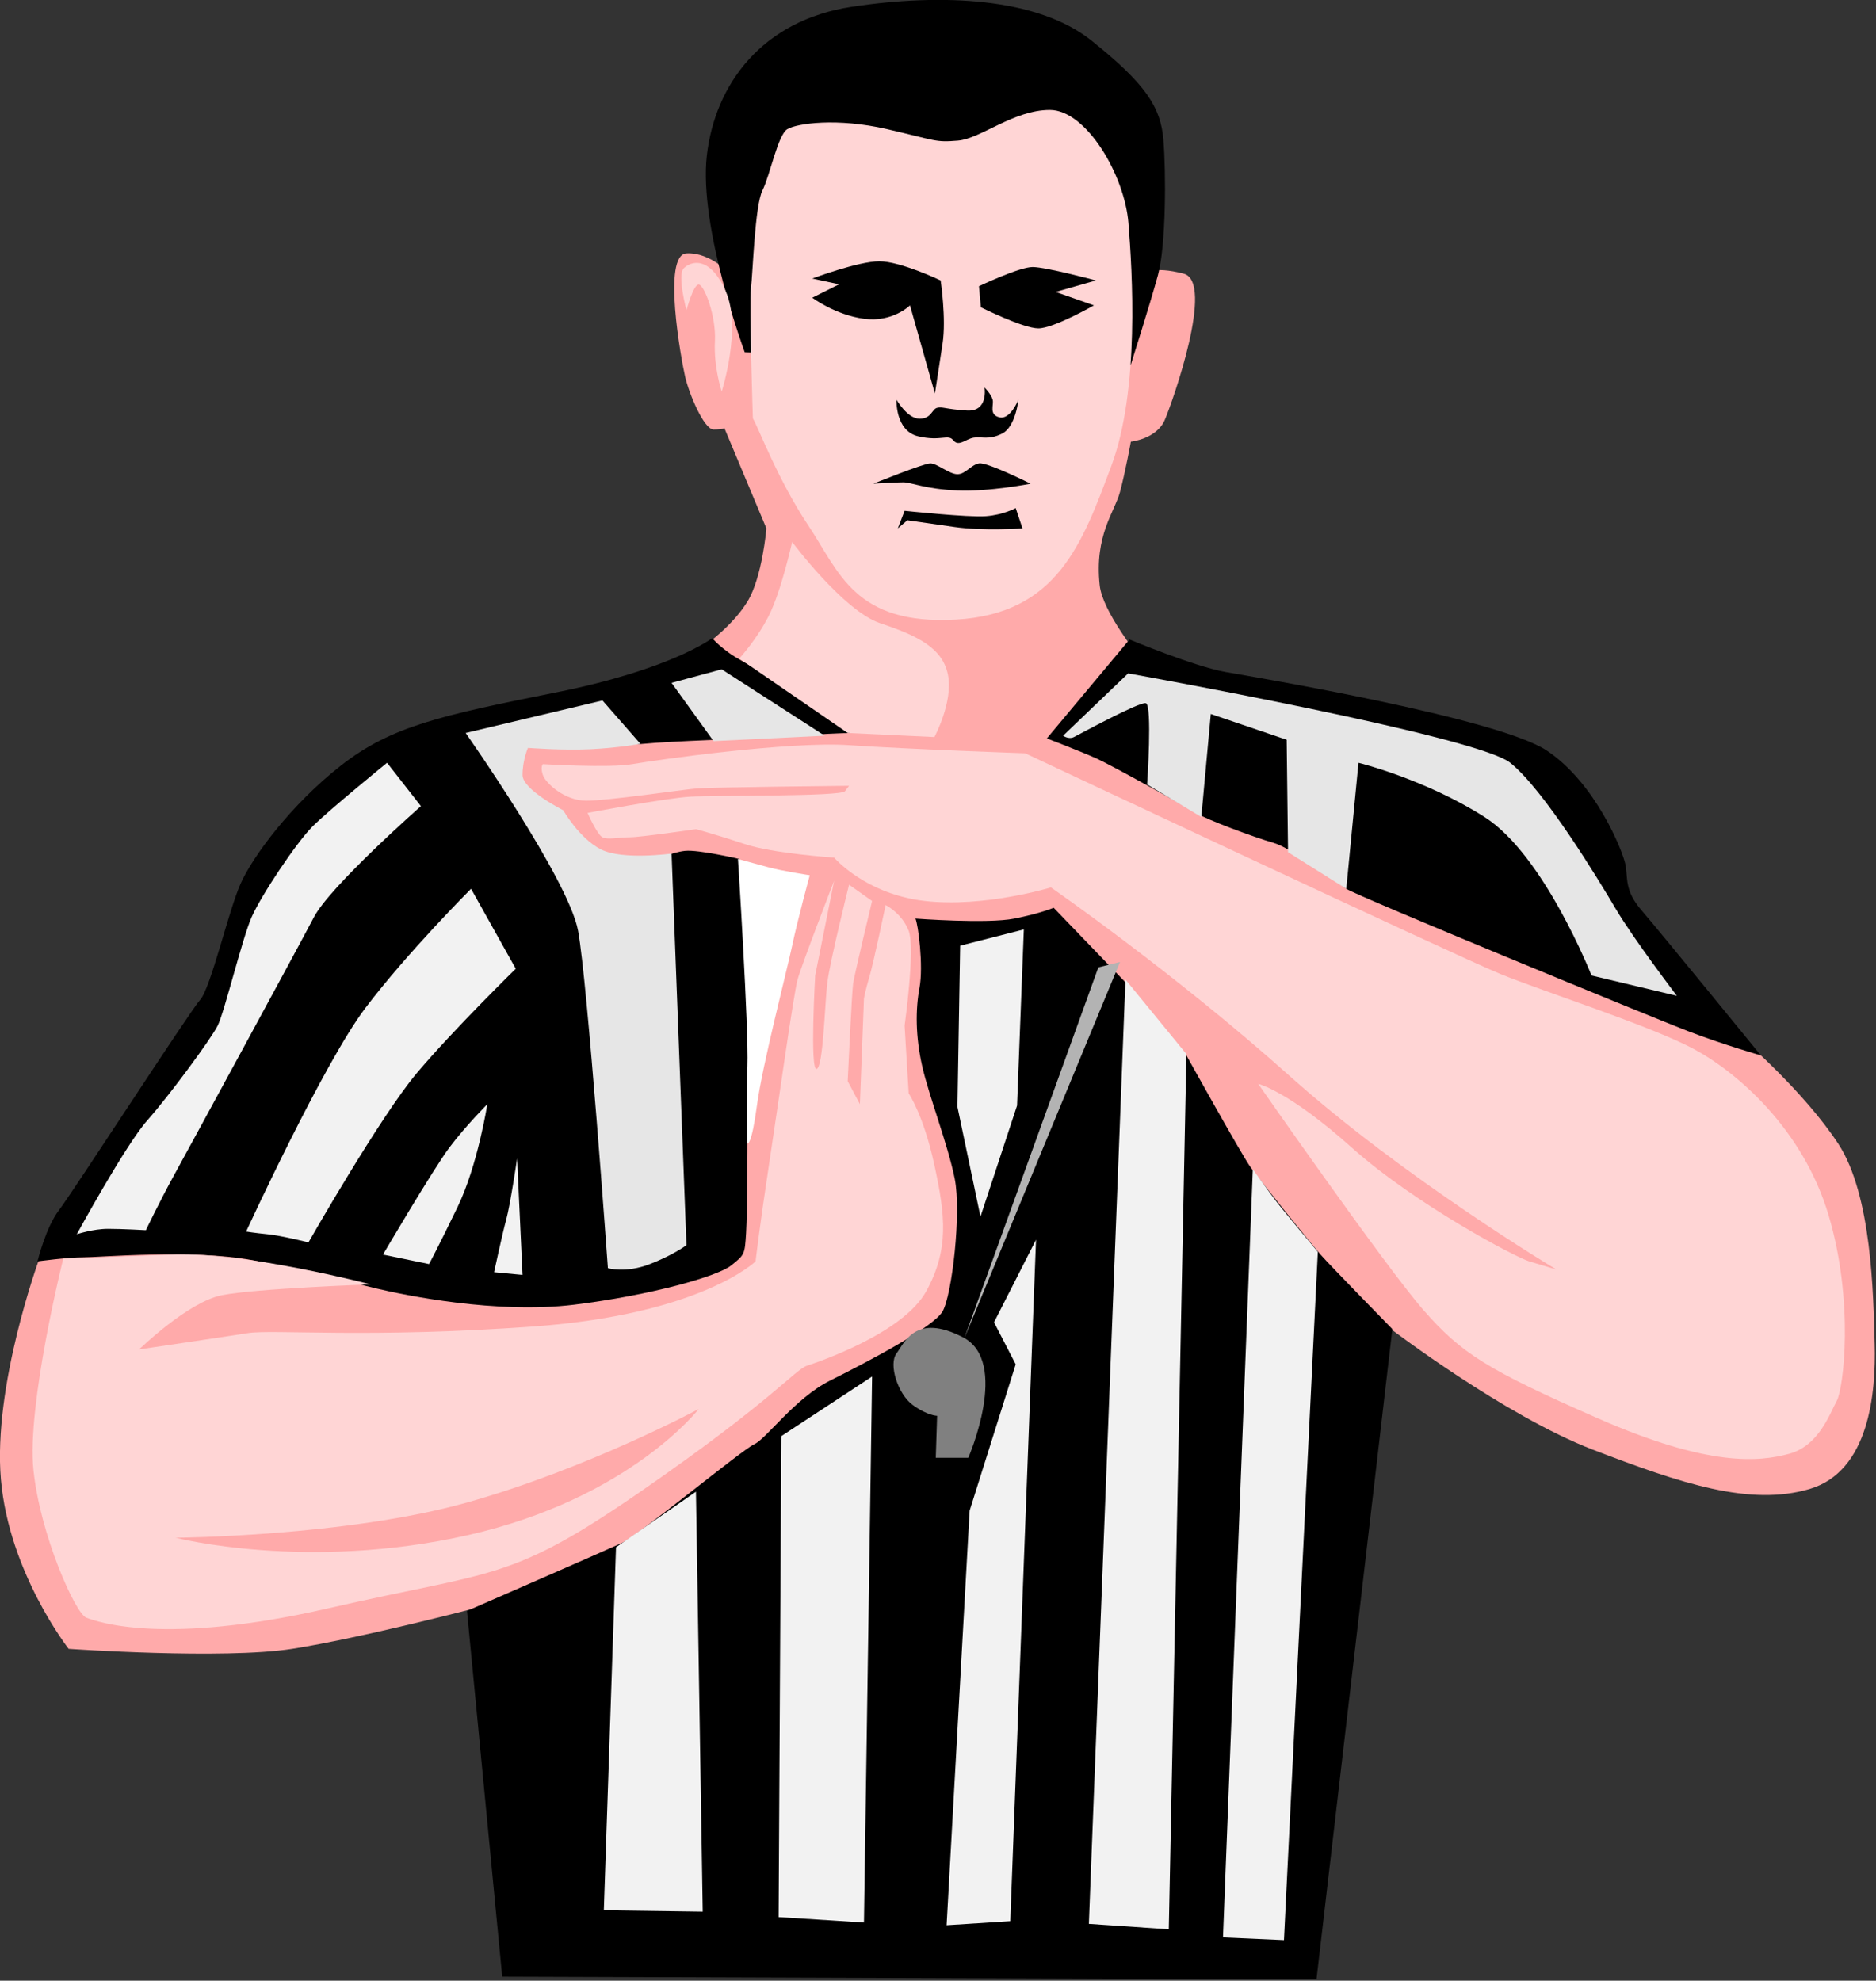 <?xml version="1.0" encoding="UTF-8" standalone="no"?>
<!-- Created with Inkscape (http://www.inkscape.org/) -->

<svg xmlns:dc="http://purl.org/dc/elements/1.1/" xmlns:cc="http://creativecommons.org/ns#" xmlns:rdf="http://www.w3.org/1999/02/22-rdf-syntax-ns#" xmlns:svg="http://www.w3.org/2000/svg" xmlns="http://www.w3.org/2000/svg" xmlns:sodipodi="http://sodipodi.sourceforge.net/DTD/sodipodi-0.dtd" xmlns:inkscape="http://www.inkscape.org/namespaces/inkscape" width="230.787" height="243.672" viewBox="0 0 230.787 243.672" id="svg2" version="1.1" inkscape:version="0.91 r13725" sodipodi:docname="404.svg">
  <rect x="0" y="0" width="230.787" height="243.672" fill="#333333" stroke="none"/>
  <defs id="defs4" />
  <sodipodi:namedview id="base" pagecolor="#ffffff" bordercolor="#666666" borderopacity="1.0" inkscape:pageopacity="0.0" inkscape:pageshadow="2" inkscape:zoom="0.7" inkscape:cx="193.25839" inkscape:cy="-193.85429" inkscape:document-units="px" inkscape:current-layer="layer1" showgrid="false" inkscape:window-width="1920" inkscape:window-height="1027" inkscape:window-x="1432" inkscape:window-y="-8" inkscape:window-maximized="1" borderlayer="false" fit-margin-top="0" fit-margin-left="0" fit-margin-right="0" fit-margin-bottom="0" units="px" />
  <g inkscape:label="Livello 1" inkscape:groupmode="layer" id="layer1" transform="translate(-218.604,-55.632)">
    <g id="g4213" transform="matrix(0.33,0,0,0.33,208.216,38.206)">
      <path inkscape:connector-curvature="0" id="path4211" d="m 304.056,155.347 c 0,0 -7.576,-8.586 -16.668,-8.081 -9.091,0.505 -2.02,39.396 -0.505,45.962 1.515,6.566 7.071,19.698 10.607,19.698 3.536,0 4.041,-0.505 4.041,-0.505 l 15.657,37.376 c 0,0 -1.515,18.183 -7.071,27.274 -5.556,9.091 -15.657,16.162 -15.657,16.162 L 215.162,334.649 45.962,522.537 c 0,0 -17.173,46.972 -14.142,81.822 3.03,34.85 25.254,63.135 25.254,63.135 0,0 57.579,4.041 83.338,0 25.759,-4.041 68.185,-15.152 68.185,-15.152 l 214.152,-18.183 127.279,-85.863 c 0,0 42.426,32.325 75.256,44.952 32.83,12.627 58.589,21.213 80.812,14.647 22.223,-6.566 24.749,-35.86 24.244,-54.043 -0.505,-18.183 -1.01,-55.558 -13.637,-74.751 -12.627,-19.193 -34.85,-38.386 -34.85,-38.386 L 489.419,335.154 c 0,0 -45.962,-45.457 -47.982,-64.145 -2.02,-18.688 5.556,-27.274 7.576,-34.85 2.02,-7.576 4.041,-18.688 4.041,-18.688 0,0 9.596,-1.01 12.627,-8.081 3.03,-7.071 18.688,-51.518 7.071,-54.548 -11.617,-3.03 -14.647,0 -14.647,0 z" style="fill:#ffaaaa;fill-rule:evenodd;stroke:none;stroke-width:1px;stroke-linecap:butt;stroke-linejoin:miter;stroke-opacity:1" />
      <path inkscape:connector-curvature="0" id="path4209" d="m 309.107,184.136 c 0,0 -17.173,-46.467 -14.142,-73.236 3.03,-26.769 20.708,-50.508 54.043,-55.558 33.335,-5.051 69.195,-3.536 89.398,12.627 20.203,16.162 25.759,24.749 26.769,36.871 1.01,12.122 1.01,39.396 -2.02,50.508 -3.03,11.112 -10.102,33.335 -10.102,33.335 z" style="fill:#000000;fill-rule:evenodd;stroke:none;stroke-width:1px;stroke-linecap:butt;stroke-linejoin:miter;stroke-opacity:1" />
      <path inkscape:connector-curvature="0" id="path4207" d="m 372.746,395.258 c 0,0 26.769,2.02 36.871,0 10.102,-2.02 14.647,-4.041 14.647,-4.041 l 26.264,27.274 23.233,27.779 c 0,0 20.203,36.365 23.739,41.416 3.536,5.051 22.728,28.789 26.264,32.83 3.536,4.041 26.769,27.779 26.769,27.779 L 522.249,790.733 218.698,789.723 205.566,653.352 c 0,0 51.013,-22.223 57.579,-25.254 6.566,-3.03 44.952,-34.85 49.497,-36.871 4.546,-2.02 15.152,-17.173 28.284,-23.739 13.132,-6.566 38.386,-19.698 41.921,-25.759 3.536,-6.061 7.071,-36.871 4.546,-49.497 -2.525,-12.627 -9.596,-30.81 -12.122,-41.921 -2.525,-11.112 -2.525,-21.213 -1.01,-29.294 1.515,-8.081 -0.505,-23.739 -1.515,-25.759 z" style="fill:#000000;fill-rule:evenodd;stroke:none;stroke-width:1px;stroke-linecap:butt;stroke-linejoin:miter;stroke-opacity:1" />
      <path inkscape:connector-curvature="0" id="path4205" d="m 421.739,328.083 30.81,-36.871 c 0,0 24.244,10.102 35.86,12.122 11.617,2.02 101.52,17.173 119.703,29.294 18.183,12.122 28.284,37.376 29.294,42.426 1.01,5.051 -0.505,9.596 6.061,17.173 6.566,7.576 44.447,54.043 44.447,54.043 0,0 -14.142,-4.041 -27.274,-9.091 -13.132,-5.051 -123.744,-50.508 -127.279,-53.033 -3.536,-2.525 -20.203,-15.152 -27.274,-17.173 -7.071,-2.02 -24.749,-8.586 -28.789,-11.112 -4.041,-2.525 -31.315,-17.678 -36.871,-20.203 -5.556,-2.525 -18.688,-7.576 -18.688,-7.576 z" style="fill:#000000;fill-rule:evenodd;stroke:none;stroke-width:1px;stroke-linecap:butt;stroke-linejoin:miter;stroke-opacity:1" />
      <path inkscape:connector-curvature="0" id="path4203" d="m 296.985,290.707 c 0,0 -15.152,11.617 -58.084,20.203 -42.931,8.586 -61.619,12.627 -80.307,27.274 -18.688,14.647 -32.83,33.84 -37.376,43.942 -4.546,10.102 -11.112,38.891 -15.152,43.437 -4.041,4.546 -47.477,71.721 -52.528,78.287 -5.051,6.566 -8.081,19.193 -8.081,19.193 0,0 11.112,-1.515 17.173,-1.515 6.061,0 40.406,-3.03 62.629,1.01 22.223,4.041 35.86,8.081 46.467,10.607 10.607,2.525 44.952,9.596 73.741,6.061 28.789,-3.536 53.538,-10.607 58.589,-14.647 5.051,-4.041 5.051,-4.041 5.556,-12.122 0.505,-8.081 0.505,-33.84 0.505,-33.84 l 3.03,-90.914 -6.061,-14.647 c 0,0 -15.152,-3.536 -20.203,-3.03 -5.051,0.505 -13.132,4.041 -13.132,4.041 l -24.749,-2.02 -25.759,-27.779 -5.051,-15.152 37.376,-0.505 c 0,0 5.556,2.525 15.657,1.515 10.102,-1.01 40.911,-2.02 40.911,-2.02 0,0 28.789,-2.02 37.376,-2.02 8.586,0 -40.406,-25.759 -45.457,-29.294 -5.051,-3.536 -7.071,-6.061 -7.071,-6.061 z" style="fill:#000000;fill-rule:evenodd;stroke:none;stroke-width:1px;stroke-linecap:butt;stroke-linejoin:miter;stroke-opacity:1" />
      <path inkscape:connector-curvature="0" id="path4147" d="m 312.143,208.791 c 0,0 -1.429,-42.857 -0.714,-48.571 0.714,-5.714 1.429,-30.714 4.286,-36.429 2.857,-5.714 5.714,-20.714 9.286,-22.857 3.571,-2.143 18.571,-4.286 37.143,0 18.571,4.286 17.857,5 26.429,4.286 8.571,-0.714 20.714,-11.429 34.286,-11.429 13.571,0 27.857,24.286 29.286,42.143 1.429,17.857 4.286,62.143 -6.429,90.714 -10.714,28.571 -20,55 -57.857,57.143 -37.857,2.143 -43.571,-17.857 -55,-35 -11.429,-17.143 -18.571,-36.429 -20.714,-40 z" style="fill:#ffd5d5;fill-rule:evenodd;stroke:none;stroke-width:1px;stroke-linecap:butt;stroke-linejoin:miter;stroke-opacity:1" />
      <path inkscape:connector-curvature="0" id="path4149" d="m 334.286,156.648 c 0,0 17.143,-6.429 25,-6.429 7.857,0 22.857,7.143 22.857,7.143 0,0 2.143,14.286 0.714,23.571 C 381.429,190.219 380,199.505 380,199.505 l -9.286,-32.857 c 0,0 -6.429,6.429 -17.143,5 -10.714,-1.429 -19.286,-7.857 -19.286,-7.857 l 10,-5 z" style="fill:#000000;fill-rule:evenodd;stroke:none;stroke-width:1px;stroke-linecap:butt;stroke-linejoin:miter;stroke-opacity:1" />
      <path inkscape:connector-curvature="0" id="path4151" d="m 440,157.362 c 0,0 -18.571,-5 -23.571,-5 -5,0 -20,7.143 -20,7.143 l 0.714,7.857 c 0,0 15.714,7.857 21.429,7.857 5.714,0 20.714,-8.571 20.714,-8.571 l -14.286,-5 z" style="fill:#000000;fill-rule:evenodd;stroke:none;stroke-width:1px;stroke-linecap:butt;stroke-linejoin:miter;stroke-opacity:1" />
      <path inkscape:connector-curvature="0" id="path4153" d="m 357.089,233.128 c 0,0 18.688,-7.576 21.213,-7.576 2.525,0 7.071,4.041 10.102,4.041 3.03,0 5.051,-3.536 8.081,-4.041 3.03,-0.505 19.193,7.576 19.193,7.576 0,0 -15.152,3.03 -27.274,2.525 -12.122,-0.505 -17.173,-3.03 -20.203,-3.03 -3.03,0 -11.112,0.505 -11.112,0.505 z" style="fill:#000000;fill-rule:evenodd;stroke:none;stroke-width:1px;stroke-linecap:butt;stroke-linejoin:miter;stroke-opacity:1" />
      <path inkscape:connector-curvature="0" id="path4155" d="m 366.18,249.796 2.525,-6.566 c 0,0 23.739,2.525 30.305,2.02 6.566,-0.505 11.112,-3.03 11.112,-3.03 l 2.525,7.576 c 0,0 -14.647,1.01 -25.254,-0.505 -10.607,-1.515 -17.678,-2.525 -17.678,-2.525 z" style="fill:#000000;fill-rule:evenodd;stroke:none;stroke-width:1px;stroke-linecap:butt;stroke-linejoin:miter;stroke-opacity:1" />
      <path inkscape:connector-curvature="0" id="path4157" d="m 365.675,201.814 c 0,0 -0.505,11.617 8.081,13.637 8.586,2.02 11.112,-1.01 13.132,1.515 2.02,2.525 4.546,-0.505 7.576,-1.01 3.03,-0.505 5.556,1.01 10.607,-1.515 5.051,-2.525 6.061,-12.627 6.061,-12.627 0,0 -3.03,7.576 -7.071,6.566 -4.041,-1.01 -2.02,-4.546 -2.525,-6.566 -0.505,-2.02 -3.03,-4.546 -3.03,-4.546 0,0 1.515,9.091 -6.566,8.586 -8.081,-0.505 -9.091,-1.515 -11.112,-1.01 -2.02,0.505 -2.02,4.041 -6.566,4.041 -4.546,0 -8.586,-7.071 -8.586,-7.071 z" style="fill:#000000;fill-rule:evenodd;stroke:none;stroke-width:1px;stroke-linecap:butt;stroke-linejoin:miter;stroke-opacity:1" />
      <path inkscape:connector-curvature="0" id="path4159" d="m 300.52,198.783 c 0,0 7.576,-23.739 1.515,-37.376 -6.061,-13.637 -13.132,-11.112 -15.657,-8.586 -2.525,2.525 1.01,15.657 1.01,15.657 0,0 2.525,-9.596 4.546,-9.596 2.02,0 6.566,11.617 6.061,21.213 -0.505,9.596 2.525,18.688 2.525,18.688 z" style="fill:#ffd5d5;fill-rule:evenodd;stroke:none;stroke-width:1px;stroke-linecap:butt;stroke-linejoin:miter;stroke-opacity:1" />
      <path inkscape:connector-curvature="0" id="path4161" d="m 326.784,254.847 c 0,0 -4.041,18.183 -8.586,27.274 -4.546,9.091 -11.112,16.162 -11.112,16.162 l 40.406,27.779 32.325,1.515 c 0,0 7.071,-13.132 5.051,-23.234 -2.02,-10.102 -11.617,-14.647 -25.254,-19.193 -13.637,-4.546 -32.83,-30.305 -32.83,-30.305 z" style="fill:#ffd5d5;fill-rule:evenodd;stroke:none;stroke-width:1px;stroke-linecap:butt;stroke-linejoin:miter;stroke-opacity:1" />
      <path inkscape:connector-curvature="0" id="path4163" d="m 281.833,307.375 18.688,-5.051 38.386,24.749 -41.416,2.02 z" style="fill:#e6e6e6;fill-rule:evenodd;stroke:none;stroke-width:1px;stroke-linecap:butt;stroke-linejoin:miter;stroke-opacity:1" />
      <path inkscape:connector-curvature="0" id="path4165" d="m 270.216,330.103 -14.142,-16.162 -51.013,12.122 c 0,0 38.386,54.548 41.921,73.741 3.536,19.193 11.112,125.764 11.112,125.764 0,0 6.566,2.02 15.657,-1.515 9.091,-3.536 13.637,-7.071 13.637,-7.071 l -5.556,-145.967 c 0,0 -18.183,2.525 -26.264,-1.515 -8.081,-4.041 -14.142,-14.647 -14.142,-14.647 0,0 -15.152,-7.576 -15.152,-13.132 0,-5.556 2.02,-10.102 2.02,-10.102 0,0 12.627,1.01 23.233,0.505 10.607,-0.505 18.688,-2.02 18.688,-2.02 z" style="fill:#e6e6e6;fill-rule:evenodd;stroke:none;stroke-width:1px;stroke-linecap:butt;stroke-linejoin:miter;stroke-opacity:1" />
      <path inkscape:connector-curvature="0" id="path4167" d="m 306.581,373.035 c 0,0 4.041,63.135 3.536,77.277 -0.505,14.142 0,28.789 0,28.789 0,0 1.515,1.01 3.536,-14.142 2.02,-15.152 11.112,-50.003 13.132,-59.599 2.02,-9.596 6.566,-26.264 6.566,-26.264 0,0 -10.102,-1.515 -15.657,-3.03 -5.556,-1.515 -11.112,-3.03 -11.112,-3.03 z" style="fill:#ffffff;fill-rule:evenodd;stroke:none;stroke-width:1px;stroke-linecap:butt;stroke-linejoin:miter;stroke-opacity:1" />
      <path inkscape:connector-curvature="0" id="path4169" d="m 427.8,327.073 24.244,-23.234 c 0,0 129.805,23.234 142.432,33.335 12.627,10.102 32.83,43.437 39.396,54.548 6.566,11.112 22.728,32.325 22.728,32.325 l -31.82,-7.576 c 0,0 -17.678,-44.952 -39.901,-59.094 -22.223,-14.142 -46.972,-20.203 -46.972,-20.203 l -4.546,46.972 -21.718,-13.637 -0.505,-41.921 -28.284,-9.596 -3.536,38.386 -20.203,-12.122 c 0,0 2.02,-29.799 -0.505,-30.305 -2.525,-0.505 -24.749,11.617 -26.769,12.627 -2.02,1.01 -4.041,-0.505 -4.041,-0.505 z" style="fill:#e6e6e6;fill-rule:evenodd;stroke:none;stroke-width:1px;stroke-linecap:butt;stroke-linejoin:miter;stroke-opacity:1" />
      <path inkscape:connector-curvature="0" id="path4171" d="m 389.414,405.36 23.739,-6.061 -2.525,65.66 -13.637,41.416 -8.586,-40.911 z" style="fill:#f2f2f2;fill-rule:evenodd;stroke:none;stroke-width:1px;stroke-linecap:butt;stroke-linejoin:miter;stroke-opacity:1" />
      <path inkscape:connector-curvature="0" id="path4173" d="m 451.033,417.986 -13.637,352.038 29.799,2.02 6.566,-326.279 z" style="fill:#f2f2f2;fill-rule:evenodd;stroke:none;stroke-width:1px;stroke-linecap:butt;stroke-linejoin:miter;stroke-opacity:1" />
      <path inkscape:connector-curvature="0" id="path4175" d="m 498.51,488.697 -11.112,286.378 22.728,1.01 12.627,-256.579 c 0,0 -13.132,-15.657 -16.162,-19.698 -3.03,-4.041 -8.081,-11.112 -8.081,-11.112 z" style="fill:#f2f2f2;fill-rule:evenodd;stroke:none;stroke-width:1px;stroke-linecap:butt;stroke-linejoin:miter;stroke-opacity:1" />
      <path inkscape:connector-curvature="0" id="path4177" d="m 417.698,514.961 -15.657,30.81 8.081,15.657 -17.173,54.548 -8.586,154.553 23.739,-1.515 z" style="fill:#f2f2f2;fill-rule:evenodd;stroke:none;stroke-width:1px;stroke-linecap:butt;stroke-linejoin:miter;stroke-opacity:1" />
      <path sodipodi:nodetypes="ccccc" inkscape:connector-curvature="0" id="path4179" d="m 322.744,588.197 33.84,-22.223 -3.03,203.546 -31.82,-2.02 z" style="fill:#f2f2f2;fill-rule:evenodd;stroke:none;stroke-width:1px;stroke-linecap:butt;stroke-linejoin:miter;stroke-opacity:1" />
      <path inkscape:connector-curvature="0" id="path4181" d="m 261.124,629.613 29.799,-20.708 2.525,156.574 -36.871,-0.505 z" style="fill:#f2f2f2;fill-rule:evenodd;stroke:none;stroke-width:1px;stroke-linecap:butt;stroke-linejoin:miter;stroke-opacity:1" />
      <path inkscape:connector-curvature="0" id="path4183" d="m 175.767,337.174 12.627,16.162 c 0,0 -33.84,29.799 -39.901,41.416 -6.061,11.617 -46.467,85.863 -52.023,95.964 -5.556,10.102 -10.607,20.708 -10.607,20.708 0,0 -8.586,-0.505 -14.142,-0.505 -5.556,0 -11.617,2.02 -11.617,2.02 0,0 18.183,-33.335 26.264,-42.426 8.081,-9.091 23.739,-30.305 26.264,-35.355 2.525,-5.051 9.091,-32.325 12.627,-40.406 3.536,-8.081 16.668,-27.779 22.728,-33.84 6.061,-6.061 27.779,-23.739 27.779,-23.739 z" style="fill:#f2f2f2;fill-rule:evenodd;stroke:none;stroke-width:1px;stroke-linecap:butt;stroke-linejoin:miter;stroke-opacity:1" />
      <path inkscape:connector-curvature="0" id="path4185" d="m 207.081,384.146 16.668,29.799 c 0,0 -23.234,22.728 -36.871,38.891 -13.637,16.162 -40.406,63.135 -40.406,63.135 0,0 -10.102,-2.525 -15.152,-3.03 -5.051,-0.505 -8.081,-1.01 -8.081,-1.01 0,0 28.789,-62.629 44.447,-83.338 15.657,-20.708 39.396,-44.447 39.396,-44.447 z" style="fill:#f2f2f2;fill-rule:evenodd;stroke:none;stroke-width:1px;stroke-linecap:butt;stroke-linejoin:miter;stroke-opacity:1" />
      <path inkscape:connector-curvature="0" id="path4187" d="m 213.142,464.453 c 0,0 -3.536,22.728 -11.112,38.386 -7.576,15.657 -10.607,21.213 -10.607,21.213 l -17.173,-3.536 c 0,0 18.688,-31.82 24.749,-39.901 6.061,-8.081 14.142,-16.162 14.142,-16.162 z" style="fill:#f2f2f2;fill-rule:evenodd;stroke:none;stroke-width:1px;stroke-linecap:butt;stroke-linejoin:miter;stroke-opacity:1" />
      <path inkscape:connector-curvature="0" id="path4189" d="m 224.254,484.656 2.02,43.437 -10.607,-1.01 c 0,0 3.03,-14.142 4.546,-19.698 1.515,-5.556 4.041,-22.728 4.041,-22.728 z" style="fill:#f2f2f2;fill-rule:evenodd;stroke:none;stroke-width:1px;stroke-linecap:butt;stroke-linejoin:miter;stroke-opacity:1" />
      <path inkscape:connector-curvature="0" id="path4191" d="m 233.85,337.679 c 0,0 24.749,1.515 33.335,0 8.586,-1.515 58.589,-8.586 80.812,-7.071 22.223,1.515 65.66,3.03 65.66,3.03 0,0 161.119,75.761 177.282,82.327 16.162,6.566 55.558,19.193 71.721,27.779 16.162,8.586 40.911,29.799 50.508,62.124 9.596,32.325 5.556,64.65 3.03,69.195 -2.525,4.546 -6.566,16.668 -17.678,19.698 -11.112,3.03 -29.799,5.051 -71.216,-13.132 -41.416,-18.183 -51.013,-24.244 -65.155,-40.406 -14.142,-16.162 -61.619,-84.348 -61.619,-84.348 0,0 11.112,2.525 34.85,23.739 23.739,21.213 61.114,40.911 66.165,42.426 5.051,1.515 10.102,3.03 10.102,3.03 0,0 -56.569,-33.84 -99.5,-72.226 -42.931,-38.386 -88.893,-70.206 -88.893,-70.206 0,0 -24.749,7.576 -46.972,5.051 -22.223,-2.525 -33.84,-16.162 -33.84,-16.162 0,0 -22.728,-1.515 -33.335,-5.051 -10.607,-3.536 -18.183,-5.556 -18.183,-5.556 0,0 -20.708,3.03 -24.749,3.03 -4.041,0 -8.081,1.01 -10.102,0 -2.02,-1.01 -5.556,-9.091 -5.556,-9.091 0,0 29.294,-5.556 38.386,-6.061 9.091,-0.505 56.063,0 57.579,-2.02 1.515,-2.02 1.515,-2.02 1.515,-2.02 0,0 -51.518,0.505 -57.074,1.01 -5.556,0.505 -32.83,4.546 -40.911,4.546 -8.081,0 -15.152,-6.566 -16.162,-9.596 -1.01,-3.03 0,-4.041 0,-4.041 z" style="fill:#ffd5d5;fill-rule:evenodd;stroke:none;stroke-width:1px;stroke-linecap:butt;stroke-linejoin:miter;stroke-opacity:1" />
      <path inkscape:connector-curvature="0" id="path4195" d="m 440.932,413.441 8.081,-2.02 -58.084,140.411 z" style="fill:#b3b3b3;fill-rule:evenodd;stroke:none;stroke-width:1px;stroke-linecap:butt;stroke-linejoin:miter;stroke-opacity:1" />
      <path inkscape:connector-curvature="0" id="path4197" d="m 380.322,596.278 12.122,0 c 0,0 15.657,-35.86 -2.02,-44.952 -17.678,-9.091 -21.718,2.02 -24.749,6.061 -3.03,4.041 0.505,15.152 6.061,19.193 5.556,4.041 9.091,4.041 9.091,4.041 z" style="fill:#808080;fill-rule:evenodd;stroke:none;stroke-width:1px;stroke-linecap:butt;stroke-linejoin:miter;stroke-opacity:1" />
      <path inkscape:connector-curvature="0" id="path4199" d="m 361.635,390.207 c 0,0 -4.546,21.718 -6.061,26.769 -1.515,5.051 -2.02,8.081 -2.02,8.081 l -1.515,39.396 -4.546,-8.586 c 0,0 1.515,-32.83 2.02,-36.365 0.505,-3.536 7.071,-30.81 7.071,-30.81 l -8.586,-6.061 c 0,0 -7.071,28.284 -8.081,36.365 -1.01,8.081 -1.515,31.82 -4.041,32.325 -2.525,0.505 -0.505,-34.85 -0.505,-34.85 l 7.071,-35.355 c 0,0 -12.122,31.315 -13.637,36.871 -1.515,5.556 -7.071,45.457 -10.607,68.69 -3.536,23.234 -5.051,36.365 -5.051,36.365 0,0 -20.203,19.698 -82.327,24.244 -62.124,4.546 -97.48,1.01 -107.076,2.525 -9.596,1.515 -40.406,6.061 -40.406,6.061 0,0 18.183,-17.678 30.81,-20.203 12.627,-2.525 55.558,-4.041 55.558,-4.041 0,0 -46.467,-12.122 -73.236,-11.112 -26.769,1.01 -41.416,1.515 -41.416,1.515 0,0 -13.637,54.548 -11.112,78.792 2.525,24.244 15.657,53.538 19.698,55.053 4.041,1.515 28.789,10.607 90.409,-3.536 61.619,-14.142 67.175,-9.596 116.168,-43.437 48.992,-33.84 57.579,-45.457 62.124,-46.972 4.546,-1.515 35.86,-12.122 44.447,-27.779 8.586,-15.657 7.071,-28.284 3.03,-46.972 -4.041,-18.688 -9.596,-26.769 -9.596,-26.769 L 368.706,435.159 c 0,0 4.041,-28.789 1.515,-35.355 -2.525,-6.566 -8.586,-9.596 -8.586,-9.596 z" style="fill:#ffd5d5;fill-rule:evenodd;stroke:none;stroke-width:1px;stroke-linecap:butt;stroke-linejoin:miter;stroke-opacity:1" />
      <path inkscape:connector-curvature="0" id="path4201" d="m 96.975,626.078 c 0,0 63.64,-0.505 108.591,-13.132 44.952,-12.627 86.368,-34.85 86.368,-34.85 0,0 -25.759,33.335 -85.863,46.972 -60.104,13.637 -109.096,1.01 -109.096,1.01 z" style="fill:#ffaaaa;fill-rule:evenodd;stroke:none;stroke-width:1px;stroke-linecap:butt;stroke-linejoin:miter;stroke-opacity:1" />
    </g>
  </g>
</svg>
